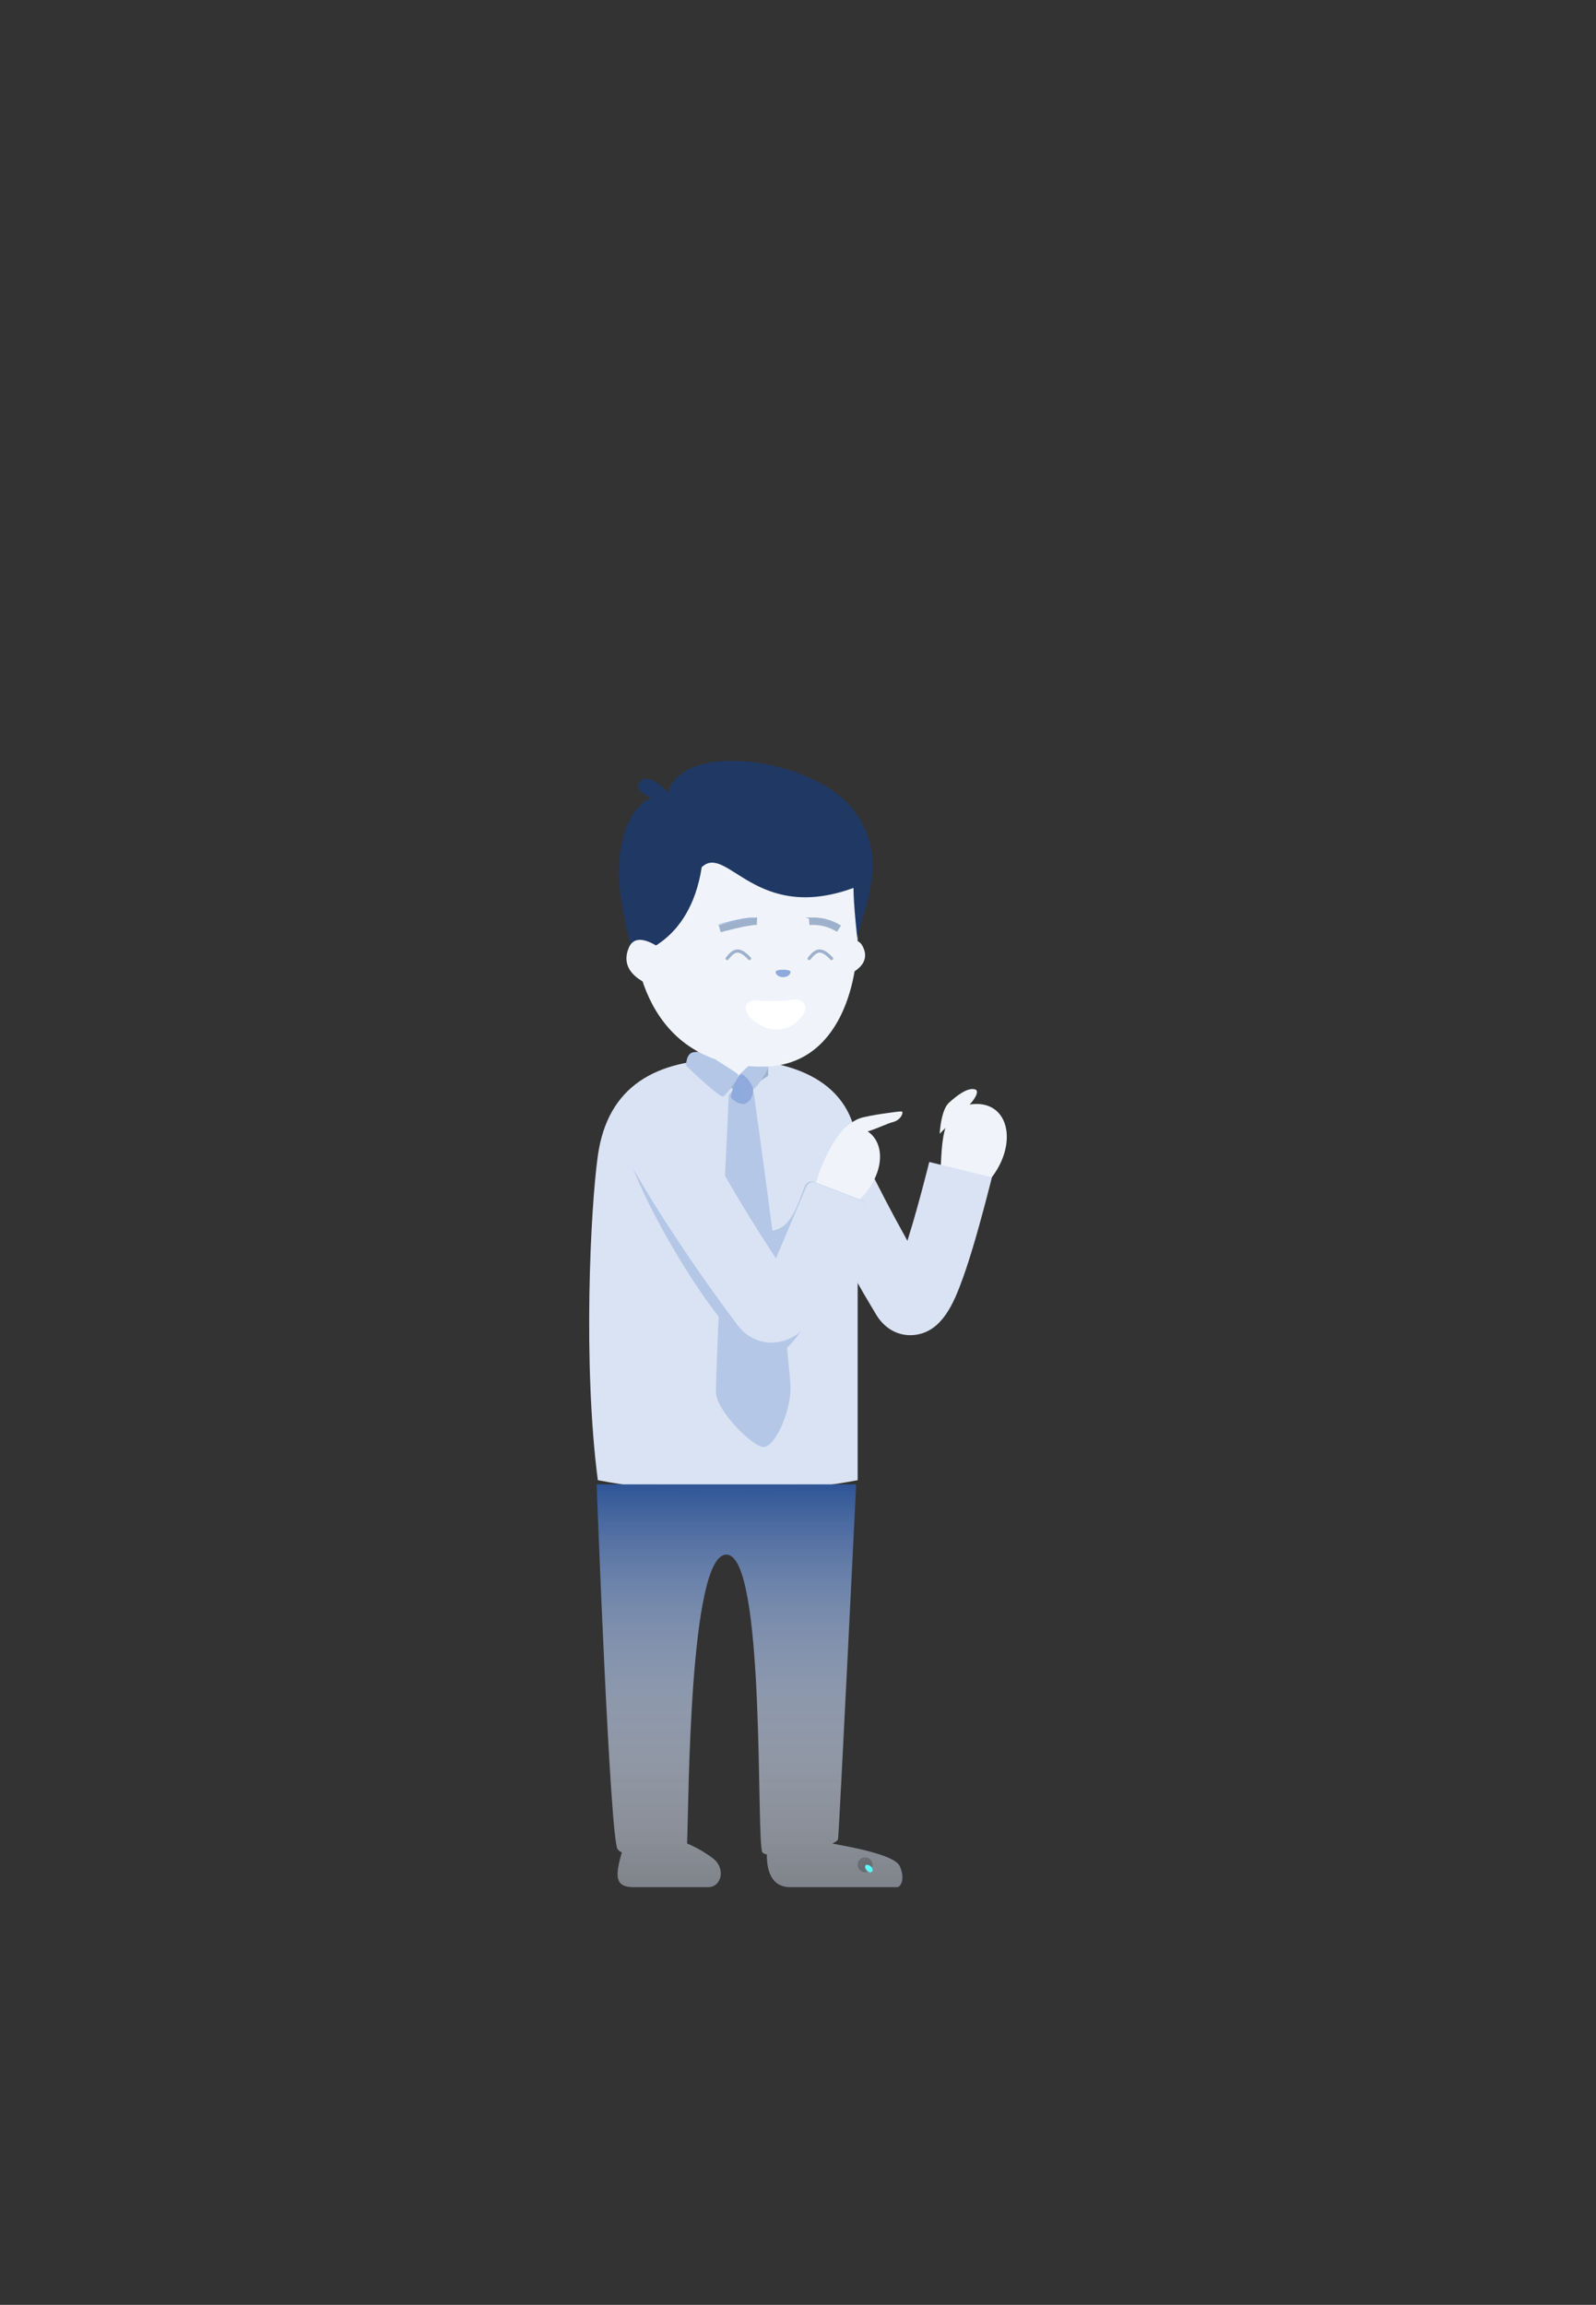 <svg width="214" height="309" xmlns="http://www.w3.org/2000/svg" xmlns:xlink="http://www.w3.org/1999/xlink" overflow="hidden"><rect width="100%" height="100%" fill="#333333" stroke="none"/><defs><clipPath id="clip0"><rect x="1314" y="657" width="214" height="309"/></clipPath><linearGradient x1="1414.5" y1="856" x2="1414.5" y2="910" gradientUnits="userSpaceOnUse" spreadMethod="reflect" id="fill1"><stop offset="0" stop-color="#2F5597"/><stop offset="0.006" stop-color="#305698" stop-opacity="0.997"/><stop offset="0.012" stop-color="#325899" stop-opacity="0.994"/><stop offset="0.018" stop-color="#34599A" stop-opacity="0.99"/><stop offset="0.024" stop-color="#365B9B" stop-opacity="0.987"/><stop offset="0.029" stop-color="#385C9C" stop-opacity="0.984"/><stop offset="0.035" stop-color="#3A5E9C" stop-opacity="0.981"/><stop offset="0.041" stop-color="#3B5F9D" stop-opacity="0.978"/><stop offset="0.047" stop-color="#3D619E" stop-opacity="0.975"/><stop offset="0.053" stop-color="#3F629F" stop-opacity="0.971"/><stop offset="0.059" stop-color="#4164A0" stop-opacity="0.968"/><stop offset="0.065" stop-color="#4365A1" stop-opacity="0.965"/><stop offset="0.071" stop-color="#4467A2" stop-opacity="0.962"/><stop offset="0.076" stop-color="#4668A3" stop-opacity="0.959"/><stop offset="0.082" stop-color="#486AA4" stop-opacity="0.955"/><stop offset="0.088" stop-color="#4A6BA5" stop-opacity="0.952"/><stop offset="0.094" stop-color="#4B6DA6" stop-opacity="0.949"/><stop offset="0.1" stop-color="#4D6EA7" stop-opacity="0.946"/><stop offset="0.106" stop-color="#4F6FA8" stop-opacity="0.943"/><stop offset="0.112" stop-color="#5171A9" stop-opacity="0.94"/><stop offset="0.118" stop-color="#5272AA" stop-opacity="0.936"/><stop offset="0.124" stop-color="#5474AB" stop-opacity="0.933"/><stop offset="0.129" stop-color="#5675AC" stop-opacity="0.93"/><stop offset="0.135" stop-color="#5776AC" stop-opacity="0.927"/><stop offset="0.141" stop-color="#5978AD" stop-opacity="0.924"/><stop offset="0.147" stop-color="#5B79AE" stop-opacity="0.92"/><stop offset="0.153" stop-color="#5C7AAF" stop-opacity="0.917"/><stop offset="0.159" stop-color="#5E7CB0" stop-opacity="0.914"/><stop offset="0.165" stop-color="#5F7DB1" stop-opacity="0.911"/><stop offset="0.171" stop-color="#617FB2" stop-opacity="0.908"/><stop offset="0.176" stop-color="#6380B3" stop-opacity="0.904"/><stop offset="0.182" stop-color="#6481B3" stop-opacity="0.901"/><stop offset="0.188" stop-color="#6682B4" stop-opacity="0.898"/><stop offset="0.194" stop-color="#6784B5" stop-opacity="0.895"/><stop offset="0.2" stop-color="#6985B6" stop-opacity="0.892"/><stop offset="0.206" stop-color="#6B86B7" stop-opacity="0.889"/><stop offset="0.212" stop-color="#6C88B8" stop-opacity="0.885"/><stop offset="0.218" stop-color="#6E89B8" stop-opacity="0.882"/><stop offset="0.224" stop-color="#6F8AB9" stop-opacity="0.879"/><stop offset="0.229" stop-color="#718BBA" stop-opacity="0.876"/><stop offset="0.235" stop-color="#728DBB" stop-opacity="0.873"/><stop offset="0.241" stop-color="#748EBC" stop-opacity="0.869"/><stop offset="0.247" stop-color="#758FBC" stop-opacity="0.866"/><stop offset="0.253" stop-color="#7790BD" stop-opacity="0.863"/><stop offset="0.259" stop-color="#7892BE" stop-opacity="0.86"/><stop offset="0.265" stop-color="#7993BF" stop-opacity="0.857"/><stop offset="0.271" stop-color="#7B94C0" stop-opacity="0.854"/><stop offset="0.276" stop-color="#7C95C0" stop-opacity="0.85"/><stop offset="0.282" stop-color="#7E96C1" stop-opacity="0.847"/><stop offset="0.288" stop-color="#7F97C2" stop-opacity="0.844"/><stop offset="0.294" stop-color="#8199C3" stop-opacity="0.841"/><stop offset="0.3" stop-color="#829AC3" stop-opacity="0.838"/><stop offset="0.306" stop-color="#839BC4" stop-opacity="0.834"/><stop offset="0.312" stop-color="#859CC5" stop-opacity="0.831"/><stop offset="0.318" stop-color="#869DC6" stop-opacity="0.828"/><stop offset="0.324" stop-color="#879EC6" stop-opacity="0.825"/><stop offset="0.329" stop-color="#899FC7" stop-opacity="0.822"/><stop offset="0.335" stop-color="#8AA0C8" stop-opacity="0.819"/><stop offset="0.341" stop-color="#8BA2C8" stop-opacity="0.815"/><stop offset="0.347" stop-color="#8DA3C9" stop-opacity="0.812"/><stop offset="0.353" stop-color="#8EA4CA" stop-opacity="0.809"/><stop offset="0.359" stop-color="#8FA5CB" stop-opacity="0.806"/><stop offset="0.365" stop-color="#90A6CB" stop-opacity="0.803"/><stop offset="0.371" stop-color="#92A7CC" stop-opacity="0.799"/><stop offset="0.376" stop-color="#93A8CD" stop-opacity="0.796"/><stop offset="0.382" stop-color="#94A9CD" stop-opacity="0.793"/><stop offset="0.388" stop-color="#95AACE" stop-opacity="0.79"/><stop offset="0.394" stop-color="#97ABCF" stop-opacity="0.787"/><stop offset="0.4" stop-color="#98ACCF" stop-opacity="0.784"/><stop offset="0.406" stop-color="#99ADD0" stop-opacity="0.78"/><stop offset="0.412" stop-color="#9AAED0" stop-opacity="0.777"/><stop offset="0.418" stop-color="#9BAFD1" stop-opacity="0.774"/><stop offset="0.424" stop-color="#9DB0D2" stop-opacity="0.771"/><stop offset="0.429" stop-color="#9EB1D2" stop-opacity="0.768"/><stop offset="0.435" stop-color="#9FB2D3" stop-opacity="0.764"/><stop offset="0.441" stop-color="#A0B3D4" stop-opacity="0.761"/><stop offset="0.447" stop-color="#A1B4D4" stop-opacity="0.758"/><stop offset="0.453" stop-color="#A2B5D5" stop-opacity="0.755"/><stop offset="0.459" stop-color="#A3B6D5" stop-opacity="0.752"/><stop offset="0.465" stop-color="#A5B7D6" stop-opacity="0.749"/><stop offset="0.471" stop-color="#A6B7D7" stop-opacity="0.745"/><stop offset="0.476" stop-color="#A7B8D7" stop-opacity="0.742"/><stop offset="0.482" stop-color="#A8B9D8" stop-opacity="0.739"/><stop offset="0.488" stop-color="#A9BAD8" stop-opacity="0.736"/><stop offset="0.494" stop-color="#AABBD9" stop-opacity="0.733"/><stop offset="0.5" stop-color="#ABBCD9" stop-opacity="0.729"/><stop offset="0.506" stop-color="#ACBDDA" stop-opacity="0.726"/><stop offset="0.512" stop-color="#ADBDDB" stop-opacity="0.723"/><stop offset="0.518" stop-color="#AEBEDB" stop-opacity="0.72"/><stop offset="0.524" stop-color="#AFBFDC" stop-opacity="0.717"/><stop offset="0.529" stop-color="#B0C0DC" stop-opacity="0.713"/><stop offset="0.535" stop-color="#B1C1DD" stop-opacity="0.71"/><stop offset="0.541" stop-color="#B2C2DD" stop-opacity="0.707"/><stop offset="0.547" stop-color="#B3C2DE" stop-opacity="0.704"/><stop offset="0.553" stop-color="#B4C3DE" stop-opacity="0.701"/><stop offset="0.559" stop-color="#B5C4DF" stop-opacity="0.698"/><stop offset="0.565" stop-color="#B6C5DF" stop-opacity="0.694"/><stop offset="0.571" stop-color="#B6C5E0" stop-opacity="0.691"/><stop offset="0.576" stop-color="#B7C6E0" stop-opacity="0.688"/><stop offset="0.582" stop-color="#B8C7E1" stop-opacity="0.685"/><stop offset="0.588" stop-color="#B9C8E1" stop-opacity="0.682"/><stop offset="0.594" stop-color="#BAC8E2" stop-opacity="0.678"/><stop offset="0.6" stop-color="#BBC9E2" stop-opacity="0.675"/><stop offset="0.606" stop-color="#BCCAE2" stop-opacity="0.672"/><stop offset="0.612" stop-color="#BCCAE3" stop-opacity="0.669"/><stop offset="0.618" stop-color="#BDCBE3" stop-opacity="0.666"/><stop offset="0.624" stop-color="#BECCE4" stop-opacity="0.663"/><stop offset="0.629" stop-color="#BFCCE4" stop-opacity="0.659"/><stop offset="0.635" stop-color="#C0CDE5" stop-opacity="0.656"/><stop offset="0.641" stop-color="#C0CEE5" stop-opacity="0.653"/><stop offset="0.647" stop-color="#C1CEE5" stop-opacity="0.65"/><stop offset="0.653" stop-color="#C2CFE6" stop-opacity="0.647"/><stop offset="0.659" stop-color="#C3D0E6" stop-opacity="0.643"/><stop offset="0.665" stop-color="#C3D0E7" stop-opacity="0.64"/><stop offset="0.671" stop-color="#C4D1E7" stop-opacity="0.637"/><stop offset="0.676" stop-color="#C5D1E7" stop-opacity="0.634"/><stop offset="0.682" stop-color="#C6D2E8" stop-opacity="0.631"/><stop offset="0.688" stop-color="#C6D3E8" stop-opacity="0.628"/><stop offset="0.694" stop-color="#C7D3E9" stop-opacity="0.624"/><stop offset="0.7" stop-color="#C8D4E9" stop-opacity="0.621"/><stop offset="0.706" stop-color="#C8D4E9" stop-opacity="0.618"/><stop offset="0.712" stop-color="#C9D5EA" stop-opacity="0.615"/><stop offset="0.718" stop-color="#CAD5EA" stop-opacity="0.612"/><stop offset="0.724" stop-color="#CAD6EA" stop-opacity="0.608"/><stop offset="0.729" stop-color="#CBD6EB" stop-opacity="0.605"/><stop offset="0.735" stop-color="#CBD7EB" stop-opacity="0.602"/><stop offset="0.741" stop-color="#CCD7EB" stop-opacity="0.599"/><stop offset="0.747" stop-color="#CDD8EC" stop-opacity="0.596"/><stop offset="0.753" stop-color="#CDD8EC" stop-opacity="0.593"/><stop offset="0.759" stop-color="#CED9EC" stop-opacity="0.589"/><stop offset="0.765" stop-color="#CED9EC" stop-opacity="0.586"/><stop offset="0.771" stop-color="#CFDAED" stop-opacity="0.583"/><stop offset="0.776" stop-color="#CFDAED" stop-opacity="0.58"/><stop offset="0.782" stop-color="#D0DAED" stop-opacity="0.577"/><stop offset="0.788" stop-color="#D0DBED" stop-opacity="0.573"/><stop offset="0.794" stop-color="#D1DBEE" stop-opacity="0.57"/><stop offset="0.8" stop-color="#D1DCEE" stop-opacity="0.567"/><stop offset="0.806" stop-color="#D2DCEE" stop-opacity="0.564"/><stop offset="0.812" stop-color="#D2DCEE" stop-opacity="0.561"/><stop offset="0.818" stop-color="#D2DDEF" stop-opacity="0.558"/><stop offset="0.824" stop-color="#D3DDEF" stop-opacity="0.554"/><stop offset="0.829" stop-color="#D3DDEF" stop-opacity="0.551"/><stop offset="0.835" stop-color="#D4DEEF" stop-opacity="0.548"/><stop offset="0.841" stop-color="#D4DEF0" stop-opacity="0.545"/><stop offset="0.847" stop-color="#D4DEF0" stop-opacity="0.542"/><stop offset="0.853" stop-color="#D5DFF0" stop-opacity="0.538"/><stop offset="0.859" stop-color="#D5DFF0" stop-opacity="0.535"/><stop offset="0.865" stop-color="#D5DFF0" stop-opacity="0.532"/><stop offset="0.871" stop-color="#D6DFF1" stop-opacity="0.529"/><stop offset="0.876" stop-color="#D6E0F1" stop-opacity="0.526"/><stop offset="0.882" stop-color="#D6E0F1" stop-opacity="0.522"/><stop offset="0.888" stop-color="#D7E0F1" stop-opacity="0.519"/><stop offset="0.894" stop-color="#D7E0F1" stop-opacity="0.516"/><stop offset="0.9" stop-color="#D7E1F1" stop-opacity="0.513"/><stop offset="0.906" stop-color="#D7E1F1" stop-opacity="0.51"/><stop offset="0.912" stop-color="#D8E1F2" stop-opacity="0.507"/><stop offset="0.918" stop-color="#D8E1F2" stop-opacity="0.503"/><stop offset="0.924" stop-color="#D8E1F2" stop-opacity="0.5"/><stop offset="0.929" stop-color="#D8E2F2" stop-opacity="0.497"/><stop offset="0.935" stop-color="#D8E2F2" stop-opacity="0.494"/><stop offset="0.941" stop-color="#D9E2F2" stop-opacity="0.491"/><stop offset="0.947" stop-color="#D9E2F2" stop-opacity="0.487"/><stop offset="0.953" stop-color="#D9E2F2" stop-opacity="0.484"/><stop offset="0.959" stop-color="#D9E2F2" stop-opacity="0.481"/><stop offset="0.965" stop-color="#D9E2F2" stop-opacity="0.478"/><stop offset="0.971" stop-color="#D9E2F2" stop-opacity="0.475"/><stop offset="0.976" stop-color="#D9E2F2" stop-opacity="0.472"/><stop offset="0.982" stop-color="#D9E2F2" stop-opacity="0.468"/><stop offset="0.988" stop-color="#D9E2F2" stop-opacity="0.465"/><stop offset="0.994" stop-color="#D9E2F2" stop-opacity="0.462"/><stop offset="1" stop-color="#DAE3F3" stop-opacity="0.459"/></linearGradient></defs><g clip-path="url(#clip0)" transform="translate(-1314 -657)"><path d="M1411.58 799C1402 799 1395.47 802.552 1394.16 811.958 1393.17 819.005 1392.14 839.934 1394.16 855.438 1412.22 858.953 1429 855.438 1429 855.438L1429 811.962C1429 802.465 1421.16 799 1411.58 799Z" fill="#DAE3F3" fill-rule="evenodd"/><path d="M1440 815.499C1440.44 811.235 1439.63 805.087 1444.86 805.001 1450.08 804.914 1450.67 812.341 1444.86 817 1441.62 816.132 1440 815.499 1440 815.499Z" fill="#F0F4FA" fill-rule="evenodd"/><path d="M1436.04 836C1436.3 836 1436.55 835.983 1436.8 835.947 1440.29 835.433 1441.85 831.863 1443.14 828.251 1444.17 825.375 1445.32 821.411 1446.77 815.749L1447 814.833 1438.6 812.779 1438.37 813.691C1437.41 817.446 1436.54 820.585 1435.77 823.021L1435.67 823.35 1435.51 823.05C1431.42 815.729 1428.45 809.283 1427.36 806.85L1426.98 806 1419 809.315 1419.39 810.195C1422.96 818.104 1426.99 825.799 1431.48 833.239 1432.53 834.993 1434.2 836 1436.04 836Z" fill="#DAE3F3" fill-rule="evenodd"/><path d="M1434.63 907.16C1433.89 905.584 1427.53 904.529 1425.59 904.151 1426.05 903.946 1426.34 903.731 1426.37 903.564 1426.52 902.518 1428.8 856 1428.8 856L1394 856C1394 856 1395.77 903.416 1396.81 904.912 1396.96 905.099 1397.16 905.243 1397.38 905.333 1397.38 905.366 1397.38 905.391 1397.35 905.425 1396.59 908.215 1396.25 910 1398.93 910L1408.96 910C1410.74 910 1411.34 907.509 1409.63 906.164 1408.55 905.344 1407.38 904.666 1406.13 904.147 1406.36 898.588 1406.39 865.412 1411.39 865.412 1416.76 865.412 1415.34 904.307 1416.24 905.358 1416.4 905.499 1416.6 905.585 1416.82 905.605L1416.82 905.605C1416.82 906.904 1416.98 910 1419.96 910L1434.25 910C1434.86 910.004 1435.38 908.731 1434.63 907.16Z" fill="url(#fill1)" fill-rule="evenodd"/><path d="M1416.5 795.5 1409.5 795.5 1409.5 800.946 1410.8 801.822C1411.46 802.265 1412.22 802.5 1413 802.5 1413.78 802.5 1414.54 802.265 1415.2 801.822L1416.5 800.946 1416.5 795.5Z" stroke="#9EB1CC" stroke-miterlimit="8" fill="#F0F4FA" fill-rule="evenodd"/><path d="M1440 809C1440 809 1440.15 805.835 1441.23 804.849 1442.3 803.864 1443.72 802.79 1444.7 803.035 1445.69 803.281 1444.02 805.384 1442.51 806.43" fill="#F0F4FA" fill-rule="evenodd"/><path d="M1415.08 803.585C1415.08 803.585 1420.2 840.185 1419.99 843.524 1419.78 846.863 1417.83 850.911 1416.43 850.999 1415.02 851.087 1410.09 846.164 1410 843.7 1409.92 841.236 1411.68 805.03 1411.71 803.966 1411.74 802.902 1414.84 802.633 1415.08 803.585Z" fill="#B4C7E7" fill-rule="evenodd"/><path d="M1406 799.861C1406 799.861 1405.95 798.2 1407 798.062 1408.05 797.923 1408.35 798.062 1408.35 798.062 1408.35 798.062 1412.71 800.726 1412.97 801.042 1413.24 801.357 1411.44 803.767 1410.96 803.992 1410.48 804.216 1406 799.861 1406 799.861Z" fill="#B4C7E7" fill-rule="evenodd"/><path d="M1413 801.305C1413.41 800.637 1415.39 798.945 1415.89 799.001 1416.4 799.058 1416.96 799.793 1417 800.097 1417.04 800.401 1415.45 802.919 1415 802.997 1414.54 803.076 1413 801.305 1413 801.305Z" fill="#B4C7E7" fill-rule="evenodd"/><path d="M1412.01 803.919C1412.28 802.636 1412.93 801.077 1413.37 801.003 1413.81 800.928 1414.96 802.403 1415 803.107 1414.99 803.552 1414.87 803.978 1414.66 804.317 1414.46 804.656 1414.17 804.887 1413.86 804.974 1413.17 805.151 1411.91 804.386 1412.01 803.919Z" fill="#8FAADC" fill-rule="evenodd"/><path d="M1427 808.498C1427 808.498 1428.11 807.337 1429.28 806.928 1430.45 806.519 1434.5 805.986 1434.87 806 1435.23 806.015 1434.87 807.176 1433.63 807.461 1432.4 807.746 1428.67 809.977 1427 808.498Z" fill="#F0F4FA" fill-rule="evenodd"/><path d="M1423 817.624C1423.44 813.715 1426.57 808 1427.86 808 1433.08 808 1433.67 814.729 1427.86 819 1424.62 818.205 1423 817.624 1423 817.624Z" fill="#F0F4FA" fill-rule="evenodd"/><path d="M1425.09 784.189C1425.09 784.189 1428.55 781.792 1429.64 783.805 1431.23 786.737 1427.01 787.953 1427.01 787.953 1427.01 787.953 1424.51 788.704 1425.09 784.189Z" fill="#F0F4FA" fill-rule="evenodd"/><path d="M1416.23 800C1400.5 800 1398.33 784.685 1399.15 779.305 1399.96 773.926 1402.81 762 1415.54 762 1428.27 762 1428.57 773.868 1428.96 781.013 1429.36 788.157 1426.81 800 1416.23 800Z" fill="#F0F4FA" fill-rule="evenodd"/><path d="M1401.28 763.953C1401.28 763.953 1398.59 762.868 1399.9 761.698 1401.2 760.528 1403.56 763.231 1403.56 763.231 1405.61 756.349 1422.25 758.514 1427.99 765.058 1433.74 771.602 1429.6 779.112 1428.95 782.798 1428.95 782.798 1428.44 778.281 1428.44 776.038 1415.27 780.853 1411.46 770.032 1408.09 773.261 1406.47 783.769 1398.98 785 1398.98 785 1398.98 785 1397 778.786 1397 773.942 1397 769.918 1398.04 765.677 1401.28 763.953Z" fill="#203864" fill-rule="evenodd"/><path d="M1402.91 784.416C1402.91 784.416 1399.45 781.546 1398.35 783.978 1396.77 787.493 1400.99 788.948 1400.99 788.948 1400.99 788.948 1403.49 789.819 1402.91 784.416Z" fill="#F0F4FA" fill-rule="evenodd"/><path d="M1421.92 791.705C1422.24 792.454 1421.54 793.295 1421.01 793.801 1420.6 794.228 1420.09 794.558 1419.52 794.763 1418.95 794.968 1418.34 795.042 1417.73 794.978 1417.05 794.923 1416.41 794.713 1415.84 794.367 1415.28 794.034 1414.78 793.613 1414.37 793.121 1414.07 792.717 1413.82 792.017 1414.17 791.58 1414.33 791.41 1414.53 791.28 1414.76 791.202 1414.98 791.125 1415.23 791.101 1415.46 791.135 1415.89 791.175 1416.32 791.183 1416.76 791.212 1417.15 791.234 1417.55 791.234 1417.95 791.212 1418.47 791.191 1418.99 791.212 1419.51 791.151 1419.97 791.026 1420.45 790.978 1420.93 791.009 1421.14 791.038 1421.34 791.117 1421.52 791.239 1421.69 791.36 1421.83 791.521 1421.92 791.705L1421.92 791.705Z" fill="#FFFFFF" fill-rule="evenodd"/><path d="M1425.5 785.5C1424 783.893 1423.34 784.472 1422.5 785.5" stroke="#9EB1CC" stroke-width="0.43" stroke-linecap="round" stroke-linejoin="round" stroke-miterlimit="10" fill="none" fill-rule="evenodd"/><path d="M1414.5 785.5C1413 783.893 1412.33 784.472 1411.5 785.5" stroke="#9EB1CC" stroke-width="0.43" stroke-linecap="round" stroke-linejoin="round" stroke-miterlimit="10" fill="none" fill-rule="evenodd"/><path d="M1426 781C1424.78 780.242 1423.39 779.903 1422 780.024Z" fill="#8FAADC" fill-rule="evenodd"/><path d="M1426.5 781.5C1425.28 780.742 1423.89 780.403 1422.5 780.524" stroke="#9EB1CC" stroke-miterlimit="8" fill="none" fill-rule="evenodd"/><path d="M1415 780.002C1413.74 779.954 1410 781 1410 781Z" fill="#8FAADC" fill-rule="evenodd"/><path d="M1415.5 780.502C1414.24 780.454 1410.5 781.5 1410.5 781.5" stroke="#9EB1CC" stroke-miterlimit="8" fill="none" fill-rule="evenodd"/><path d="M1418 787.293C1418 787.48 1418.11 787.66 1418.29 787.793 1418.48 787.926 1418.73 788 1419 788 1419.27 788 1419.52 787.926 1419.71 787.793 1419.89 787.66 1420 787.48 1420 787.293 1420.02 786.903 1418 786.903 1418 787.293Z" fill="#8FAADC" fill-rule="evenodd"/><path d="M1430 908C1430.55 908 1431 907.552 1431 907 1431 906.448 1430.55 906 1430 906 1429.45 906 1429 906.448 1429 907 1429 907.552 1429.45 908 1430 908Z" fill="#000000" fill-rule="evenodd" fill-opacity="0.2"/><path d="M1430.88 907.344C1431.06 907.608 1431.04 907.886 1430.83 907.976 1430.62 908.063 1430.31 907.909 1430.13 907.645 1429.94 907.381 1429.97 907.103 1430.13 907.023 1430.28 906.942 1430.7 907.082 1430.88 907.344Z" fill="#58FFFE" fill-rule="evenodd"/><path d="M1429.38 817.836 1423.15 815.457C1422.92 815.368 1422.67 815.372 1422.45 815.469 1422.22 815.565 1422.04 815.746 1421.95 815.974L1421.95 815.974C1420.78 818.767 1420.15 821.65 1417.4 822.011 1414.65 822.371 1408.16 811.265 1403.67 805 1399.4 807.002 1400.13 806.791 1398 810.576 1398.61 815.89 1410.96 837.512 1416.28 838.922 1421.61 840.333 1427.54 822.117 1429.95 819.04 1429.99 818.923 1430.01 818.798 1430 818.674 1429.99 818.549 1429.96 818.427 1429.91 818.315 1429.85 818.203 1429.78 818.103 1429.69 818.021 1429.6 817.938 1429.49 817.875 1429.38 817.836L1429.38 817.836Z" fill="#B4C7E7" fill-rule="evenodd"/><path d="M1429.39 817.874 1423.29 815.547C1423.07 815.46 1422.83 815.464 1422.61 815.558 1422.39 815.653 1422.21 815.829 1422.12 816.052L1422.12 816.052C1420.98 818.785 1418.38 824.909 1418.15 825.448L1418.04 825.72 1417.9 825.499C1415.67 822.102 1413.58 818.73 1411.7 815.472 1410.6 813.571 1409.66 811.904 1408.87 810.375 1408.46 809.585 1408.02 808.758 1407.59 807.91 1407.34 807.085 1406.91 806.331 1406.33 805.708 1405.74 805.084 1405.03 804.609 1404.23 804.32 1403.43 804.031 1402.58 803.936 1401.75 804.042 1400.91 804.149 1400.11 804.454 1399.41 804.934 1398.7 805.414 1398.12 806.054 1397.7 806.805 1397.29 807.556 1397.05 808.396 1397.01 809.257 1396.96 810.119 1397.12 810.979 1397.46 811.769 1397.8 812.558 1398.32 813.255 1398.97 813.805 1399.29 814.365 1399.61 814.912 1399.92 815.438 1400.88 817.068 1401.91 818.747 1403.19 820.723 1405.32 824.045 1407.66 827.466 1410.13 830.896 1410.6 831.548 1411.07 832.191 1411.55 832.839L1412.96 834.74C1413.28 835.144 1413.64 835.507 1414.04 835.822 1414.58 836.24 1415.19 836.557 1415.84 836.758 1416.37 836.92 1416.92 837.002 1417.48 837 1417.65 837.001 1417.83 836.991 1418 836.971 1418.56 836.914 1419.11 836.773 1419.64 836.553 1420.29 836.286 1420.9 835.913 1421.45 835.45 1421.81 835.148 1422.15 834.818 1422.46 834.464 1422.93 833.939 1423.37 833.381 1423.76 832.793 1424.4 831.808 1424.98 830.787 1425.51 829.735 1426.61 827.571 1427.48 825.465 1428.12 823.886 1428.73 822.378 1429.32 820.798 1429.95 819.052 1429.99 818.937 1430.01 818.815 1430 818.694 1429.99 818.572 1429.96 818.453 1429.91 818.343 1429.86 818.234 1429.78 818.136 1429.7 818.055 1429.61 817.975 1429.5 817.913 1429.39 817.874L1429.39 817.874Z" fill="#DAE3F3" fill-rule="evenodd"/></g></svg>